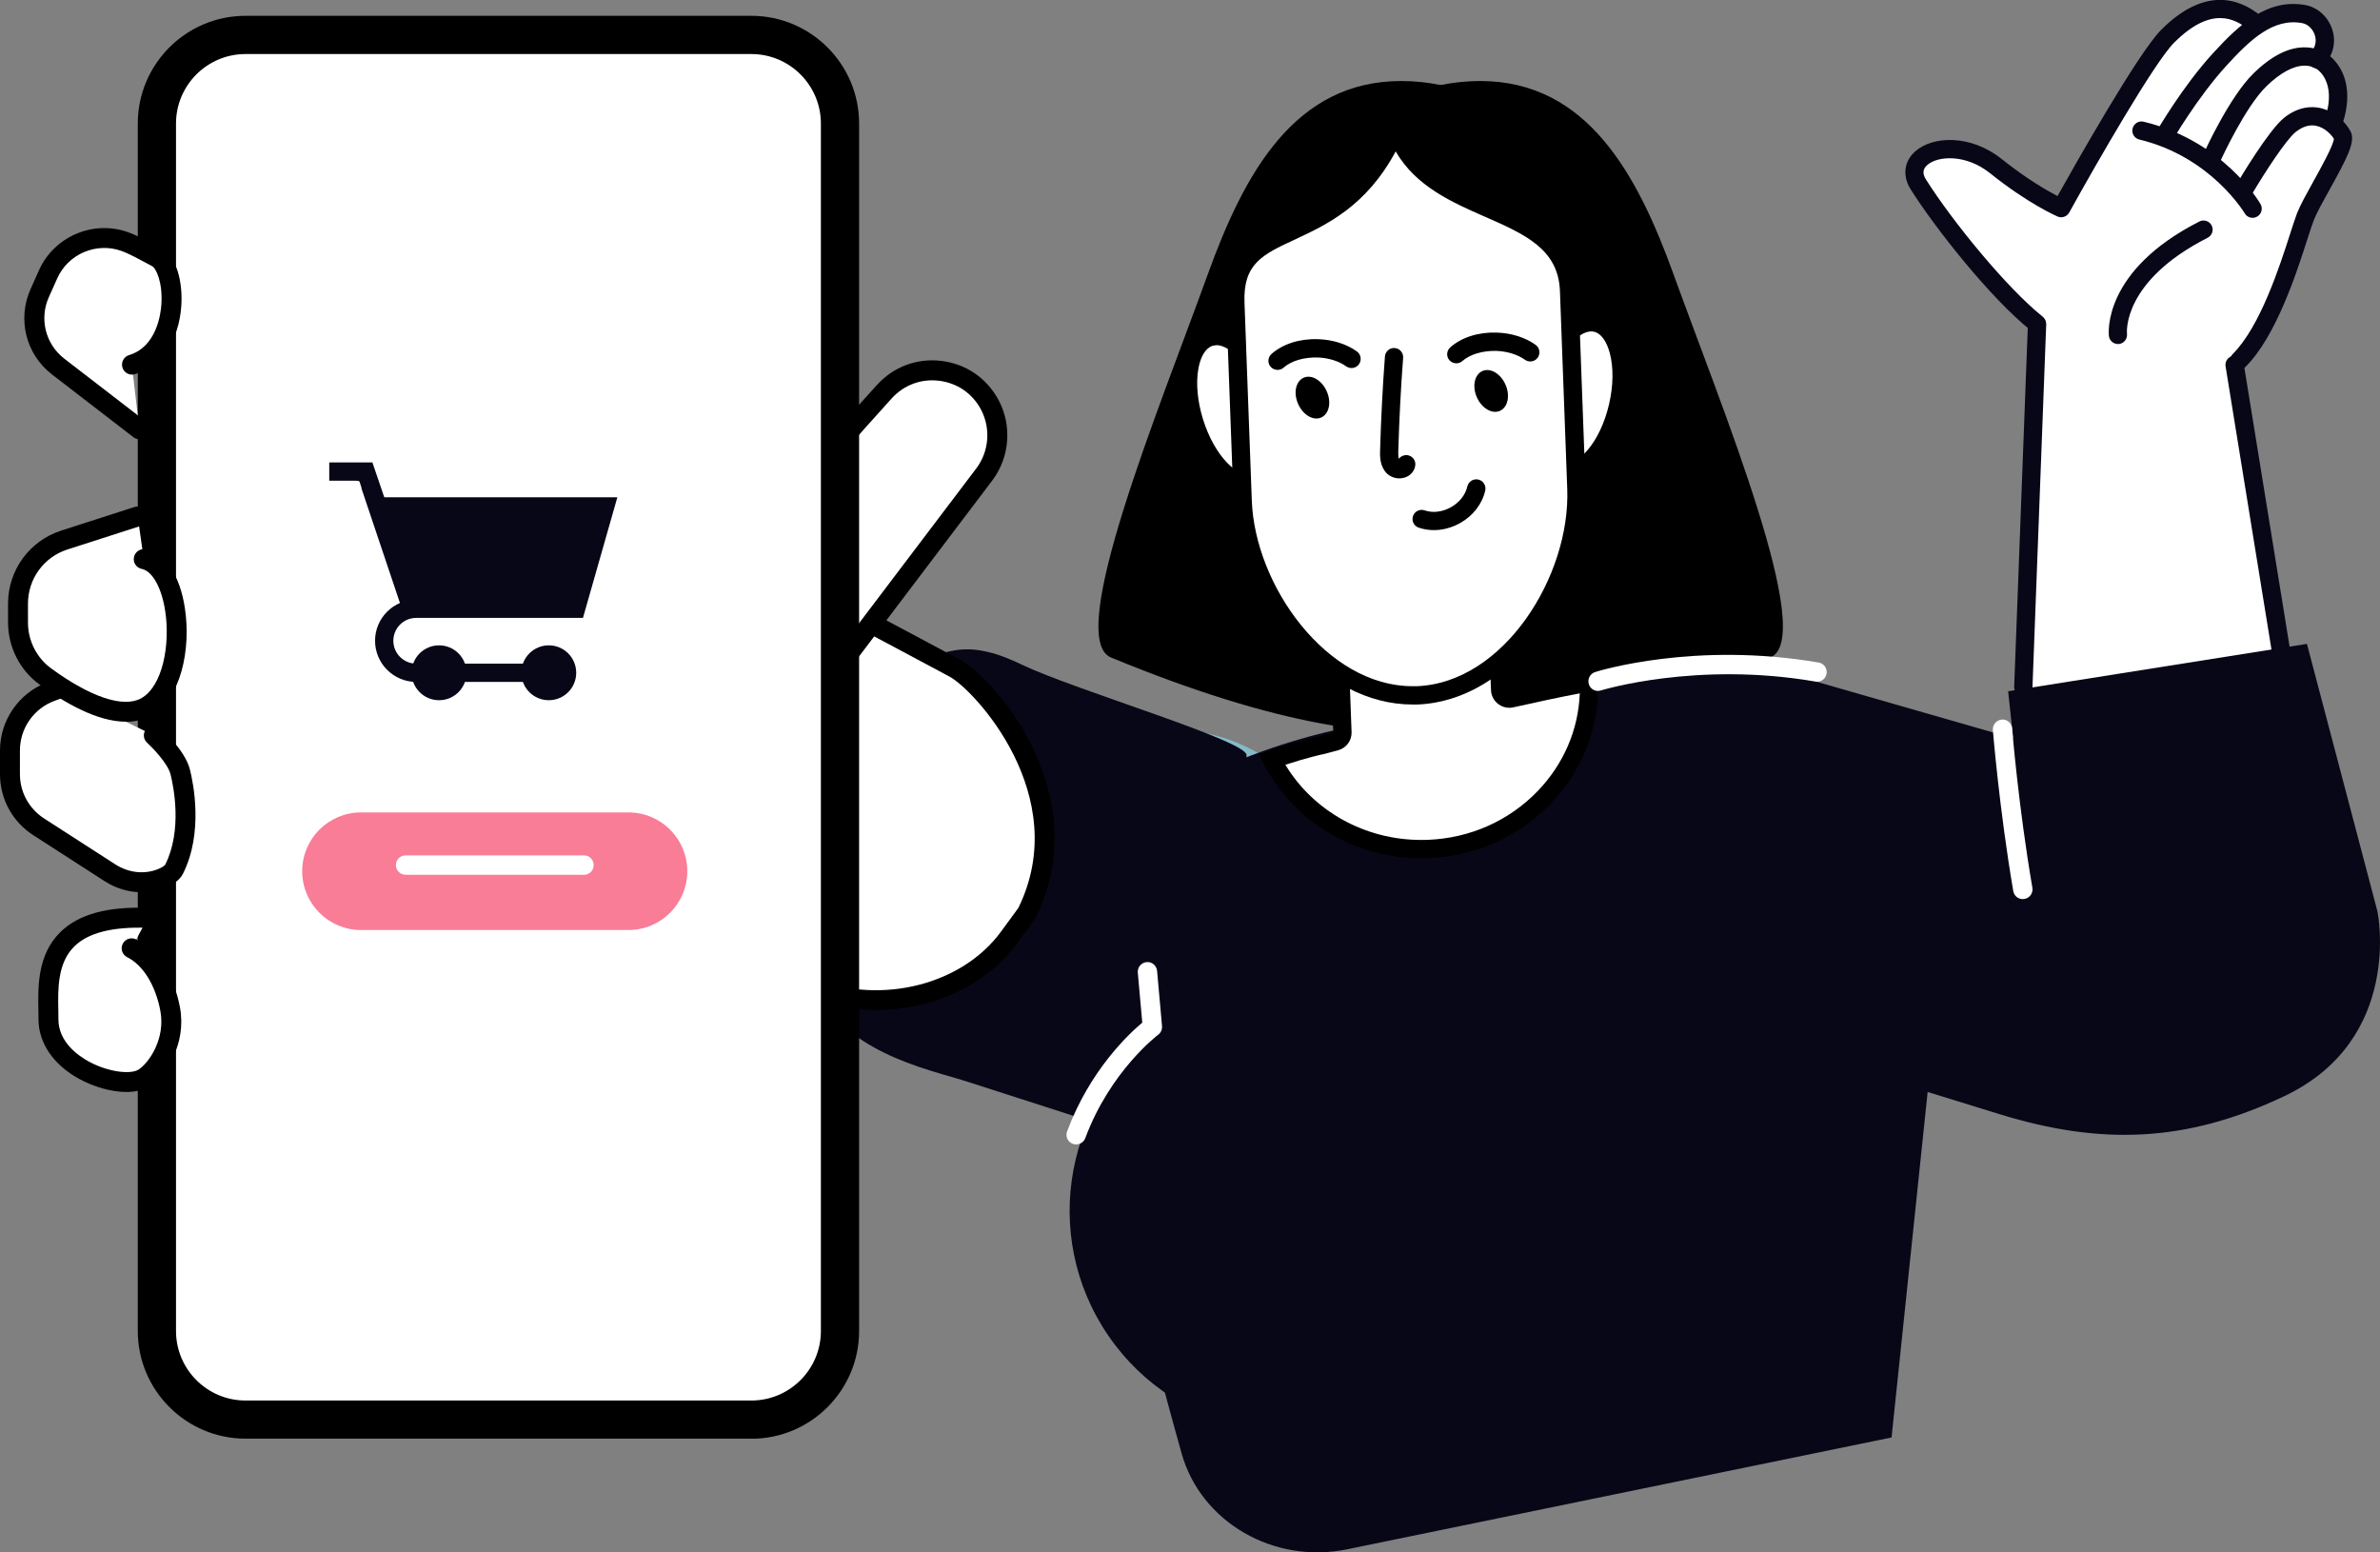 <?xml version="1.0" encoding="UTF-8"?><svg id="_レイヤー_2" xmlns="http://www.w3.org/2000/svg" viewBox="0 0 260.3 169.76"><rect x="0" y="0" width="260.3" height="169.76" fill="#808080" stroke="none"/><defs><style>.cls-1{fill:#f97d97;}.cls-2{fill:#fff;}.cls-3{fill:#080717;}.cls-4{fill:#85bac6;}</style></defs><g id="_レイヤー_1-2"><g><path class="cls-2" d="m256.66,14.61c-.17-.35-.51-.79-.96-1.21.24-.62,1.42-4.14-.85-6.56-.15-.16-.37-.36-.67-.56.59-.87.75-1.9.42-2.91-.38-1.2-1.37-2.11-2.52-2.33-1.92-.36-3.6.14-5.15,1.07-3.19-2.61-6.63-2.1-10.23,1.52-2.58,2.59-10.04,15.9-11.47,18.47-.95-.47-3.48-1.81-6.63-4.33-3.18-2.54-7.05-2.42-8.81-.84-1.05.94-1.2,2.25-.4,3.51,2.91,4.61,8.87,11.9,12.9,15.2l-1.5,39.49s0,.03,0,.04c0,.01,0,.03,0,.04,0,.02.01.04.02.06,0,.03.01.06.03.08.01.03.03.06.05.09.02.02.03.04.05.06.03.03.06.04.09.06.02.01.04.03.07.04.04.02.08.02.12.03.02,0,.04.01.06.01h.02s.04,0,.06,0l28.27-3.49s0,0,0,0c0,0,0,0,.01,0,.03,0,.05-.02.08-.03.03-.01.07-.02.1-.04.03-.02.05-.04.07-.06.02-.02.05-.04.07-.06.02-.03.03-.06.04-.09.01-.03.03-.05.04-.09,0-.03,0-.06,0-.1,0-.03.01-.06,0-.09,0,0,0,0,0,0,0,0,0,0,0,0l-5.14-31.66c.12,0,.24-.05.33-.14,3.29-3.27,5.49-10.13,6.68-13.82.3-.93.53-1.66.71-2.1.32-.8,1-2.03,1.72-3.32,1.89-3.4,2.74-5.09,2.32-5.93Z"/><path d="m140.74,30.01c0,11.68-19.12,71.59,52.88,41.89,5.11-2.11-5.29-27.25-10.58-41.89-3.97-10.99-9.47-21.15-21.15-21.15s-21.15,9.47-21.15,21.15Z"/><circle class="cls-4" cx="127.83" cy="99.42" r="19.67" transform="translate(-32.86 119.51) rotate(-45)"/><g><path class="cls-3" d="m222.79,36.41c-.22,0-.44-.07-.62-.22-4.51-3.6-10.56-11.3-13.2-15.48-.92-1.46-.74-3.06.49-4.15,1.91-1.71,6.07-1.88,9.45.82,2.73,2.18,4.98,3.47,6.12,4.06,1.88-3.36,8.82-15.65,11.32-18.16,4.77-4.79,8.59-3.47,10.94-1.52.43.35.48.98.13,1.41-.35.43-.98.49-1.41.13-1.62-1.34-4.23-2.65-8.25,1.39-2.12,2.12-8.41,13.06-11.45,18.55-.25.45-.8.64-1.27.44-.13-.06-3.21-1.39-7.39-4.74-2.67-2.14-5.76-1.89-6.87-.89-.5.44-.54.95-.13,1.59,2.89,4.58,8.84,11.86,12.75,14.98.43.34.5.97.16,1.41-.2.25-.49.38-.78.38Z"/><path class="cls-3" d="m236.66,15.98c-.17,0-.34-.04-.5-.13-.48-.27-.65-.88-.37-1.36.12-.2,2.89-5.02,6.28-8.71,2.82-3.07,5.92-6,10.1-5.22,1.33.25,2.47,1.3,2.91,2.67.45,1.4.1,2.84-.96,3.93-.38.4-1.02.41-1.41.03-.4-.38-.41-1.02-.03-1.41.73-.75.62-1.54.49-1.94-.21-.67-.76-1.2-1.37-1.31-3.18-.6-5.72,1.84-8.26,4.61-3.23,3.52-5.99,8.3-6.02,8.35-.18.32-.52.5-.87.5Z"/><path class="cls-3" d="m241.97,18.11c-.14,0-.28-.03-.41-.09-.5-.23-.73-.82-.5-1.32.11-.25,2.81-6.16,5.42-8.69,1.97-1.92,3.88-2.89,5.7-2.83,1.6.04,2.59.84,3.04,1.32,2.67,2.84.98,7.01.91,7.19-.21.51-.8.75-1.31.54-.51-.21-.75-.79-.54-1.3.02-.06,1.25-3.17-.52-5.06-.23-.25-.75-.67-1.63-.69-.02,0-.04,0-.07,0-1.22,0-2.67.78-4.19,2.26-2.33,2.27-4.96,8.03-4.99,8.09-.17.37-.53.59-.91.59Z"/><path class="cls-3" d="m244.89,40.43c-.26,0-.51-.1-.71-.29-.39-.39-.39-1.02,0-1.41,3.03-3.01,5.16-9.65,6.31-13.22.31-.95.55-1.71.74-2.2.35-.89,1.06-2.16,1.8-3.5.81-1.46,2.16-3.88,2.23-4.63-.26-.43-.97-1.21-1.92-1.42-.74-.16-1.5.07-2.27.68-1.06.85-3.45,4.55-4.71,6.69-.28.48-.89.64-1.37.36-.48-.28-.63-.89-.36-1.37.35-.6,3.49-5.88,5.18-7.24,1.58-1.25,3.02-1.27,3.95-1.07,1.58.35,2.83,1.58,3.33,2.58.53,1.06-.26,2.68-2.33,6.39-.71,1.28-1.39,2.5-1.69,3.27-.17.43-.4,1.15-.7,2.07-1.2,3.73-3.43,10.67-6.8,14.02-.2.19-.45.29-.71.29Z"/><path class="cls-3" d="m246.36,23.82c-.34,0-.68-.18-.86-.5-.04-.06-3.71-6.19-11.52-8.06-.54-.13-.87-.67-.74-1.21.13-.54.67-.87,1.21-.74,8.67,2.08,12.62,8.72,12.78,9,.28.48.12,1.09-.36,1.37-.16.09-.33.14-.5.14Z"/><path class="cls-3" d="m249.55,72.66c-.48,0-.91-.35-.99-.84l-5.15-31.76c-.09-.54.28-1.06.83-1.15.54-.09,1.06.28,1.15.83l5.15,31.76c.09.54-.28,1.06-.83,1.15-.05,0-.11.01-.16.01Z"/><path class="cls-3" d="m221.29,76.15s-.03,0-.04,0c-.55-.02-.98-.49-.96-1.04l1.5-39.63c.02-.55.51-1.02,1.04-.96.55.02.98.49.96,1.04l-1.5,39.63c-.02.54-.46.96-1,.96Z"/></g><path class="cls-3" d="m192.86,72.88l27.32,7.85-.55-5.14,32.68-5.18,7.72,29.29s2.88,13.97-10.2,20.17c-10.84,5.15-20.17,5.32-31.04,2-10.86-3.33-23.5-7.32-23.5-7.32,0,0-10.86-24.39-2.44-41.68Z"/><path class="cls-3" d="m148.39,79.35s-21.04,3.41-29.76,16.05c-4.47,6.49,4.93,43.26,10.6,63.53,2.11,7.52,10.08,12.14,18.11,10.49l59.54-12.23,5.64-54s1.54-10.22-2.57-18c-4.1-7.78-12.83-13.62-23.6-12.65-10.77.97-37.97,6.81-37.97,6.81Z"/><path class="cls-3" d="m108.49,71.41c-.57-.16-1.15-.28-1.76-.35-8.15-.93-16.16,10.51-19.23,19.05-1.95,5.42-1.89,10.9-.26,15.11,1.46,3.78,4.07,6.62,7.18,8.62,2.98,1.92,6.39,3.01,9.88,3.99,3.48.98,36.72,12.18,38.13,11.15,1.38-1-6.25-45.73-6.1-46.36.37-1.53-18.57-7.09-24.49-9.9-1.07-.51-2.17-.99-3.34-1.32Z"/><g><path class="cls-2" d="m92.87,66.89l11.48,6.13c3.46,1.85,14.24,14.11,7.95,26.81l-1.94,2.66c-4.53,6.21-13.82,8.59-21.67,5.57h0"/><path d="m95.74,110.45c-2.51,0-5.04-.44-7.44-1.37-.56-.22-.84-.85-.62-1.41.22-.56.85-.84,1.41-.62,7.39,2.85,16.16.62,20.4-5.19l1.89-2.58c6-12.27-4.84-23.85-7.53-25.29l-11.48-6.13c-.53-.28-.73-.94-.45-1.47.28-.53.94-.73,1.47-.45l11.48,6.13c4.27,2.28,14.92,15.12,8.41,28.26-.03.06-.06.11-.1.16l-1.94,2.66c-3.41,4.67-9.37,7.31-15.49,7.31Zm16.56-10.61h0,0Z"/></g><path d="m174.39,30.01c0,11.68,19.12,71.59-52.88,41.89-5.11-2.11,5.29-27.25,10.58-41.89,3.97-10.99,9.47-21.15,21.15-21.15s21.15,9.47,21.15,21.15Z"/><g><g><g><path class="cls-2" d="m153.9,36.19s.01,0,.02,0c0,0,.01,0,.02,0h-.05Z"/><path d="m153.94,36.19h0,0Zm0,0h-.04s0,0,0,0c0,0,.01,0,.02,0h0s.01,0,.02,0h0Zm-.04,0h0,0Z"/></g><g><path class="cls-2" d="m155.45,92.84c-6.97,0-13.26-3.8-16.32-9.78,3.12-1.09,5.33-1.56,5.36-1.57l1.61-.42c.45-.12.76-.54.75-1l-1.25-33.84c-.18-4.79,3.58-8.85,8.37-9.04.1,0,.2,0,.31,0,4.71,0,8.53,3.69,8.71,8.4l1.1,29.84c.01.3.15.57.39.75.18.14.39.21.61.21.07,0,.15,0,.22-.02,3.35-.76,6.2-1.35,8.49-1.76.33,9.68-7.57,17.85-17.63,18.23-.24,0-.48.01-.71.01Z"/><path d="m154.26,38.19h0c4.17,0,7.56,3.27,7.71,7.44l1.1,29.84c.02.59.31,1.15.78,1.51.35.27.78.42,1.22.42.15,0,.29-.02.44-.05,2.79-.63,5.22-1.14,7.27-1.53-.15,3.97-1.76,7.73-4.6,10.68-3.15,3.27-7.43,5.17-12.06,5.34-.23,0-.45.01-.68.01-6.18,0-11.8-3.16-14.86-8.22,2.44-.8,4.08-1.15,4.1-1.15.03,0,.07-.02.1-.02,0,0,.57-.15,1.55-.41.91-.24,1.53-1.07,1.49-2.01l-1.25-33.84c-.16-4.24,3.17-7.83,7.4-8,.09,0,.18,0,.27,0m0-2c-.11,0-.23,0-.34,0-5.35.21-9.53,4.71-9.33,10.07l1.25,33.84c-.99.26-1.56.41-1.56.41,0,0-2.75.58-6.53,1.98,2.93,6.7,9.78,11.35,17.69,11.35.25,0,.5,0,.75-.01,10.65-.39,18.97-9.04,18.59-19.32-.01-.36-.06-.72-.1-1.08-2.7.46-6.09,1.17-9.61,1.96l-1.1-29.84c-.19-5.24-4.51-9.36-9.71-9.36h0Z"/></g></g><g><path class="cls-2" d="m138.97,43.53c1.37,4.4.61,8.56-1.7,9.28-2.31.72-5.3-2.27-6.67-6.67-1.37-4.4-.61-8.56,1.7-9.28,2.31-.72,5.3,2.27,6.67,6.67Z"/><path d="m136.58,53.92c-2.65,0-5.54-3.04-6.93-7.48-.71-2.28-.91-4.59-.56-6.5.39-2.14,1.43-3.57,2.92-4.03,2.89-.89,6.36,2.32,7.92,7.33s.52,9.63-2.36,10.53c-.32.1-.66.15-.99.15Zm-3.56-16.16c-.14,0-.28.02-.41.06-.73.23-1.3,1.13-1.54,2.48-.29,1.6-.11,3.56.5,5.54,1.29,4.14,3.88,6.5,5.42,6.01,1.53-.48,2.33-3.89,1.04-8.03h0c-1.18-3.78-3.45-6.08-5-6.08Z"/></g><g><path class="cls-2" d="m168.42,42.44c-1.04,4.49.02,8.58,2.38,9.13,2.36.55,5.12-2.65,6.16-7.15,1.04-4.49-.02-8.58-2.38-9.13-2.36-.55-5.12,2.65-6.16,7.15Z"/><path d="m171.32,52.63c-.25,0-.5-.03-.75-.08-2.94-.68-4.31-5.22-3.13-10.33.54-2.33,1.54-4.42,2.8-5.89,1.42-1.64,3.03-2.36,4.56-2,1.52.35,2.66,1.7,3.21,3.8.49,1.88.46,4.19-.08,6.52-1.09,4.68-3.89,7.98-6.61,7.98Zm2.72-16.39c-.69,0-1.51.49-2.28,1.4-1.06,1.23-1.9,3.02-2.37,5.04h0c-.98,4.22.07,7.57,1.63,7.93,1.54.36,3.98-2.18,4.96-6.4.47-2.02.5-4,.09-5.57-.35-1.33-.97-2.19-1.72-2.36-.1-.02-.2-.04-.31-.04Zm-5.63,6.21h0,0Z"/></g><g><path class="cls-2" d="m154.97,76.03h0c-10.08.37-18.69-11.16-19.06-21.24l-.8-21.66c-.37-10.08,11.41-4.82,17.58-18.93h0c3.45,10.09,18.55,7.5,18.93,17.58l.8,21.66c.37,10.08-7.36,22.22-17.44,22.59Z"/><path d="m154.49,77.04c-4.84,0-9.59-2.49-13.45-7.07-3.64-4.32-5.93-9.98-6.13-15.15l-.8-21.66c-.21-5.59,3.13-7.14,6.66-8.78,3.75-1.74,7.99-3.72,11-10.58.17-.38.54-.63.96-.6.41.02.77.29.91.68,1.52,4.45,5.63,6.25,9.61,8,4.5,1.97,9.16,4.02,9.37,9.87l.8,21.66c.19,5.17-1.67,10.99-4.99,15.56-3.64,5.02-8.4,7.88-13.41,8.07h0c-.17,0-.35,0-.52,0Zm.48-1.01h0,0Zm-2.32-59.48c-3.24,6.02-7.53,8.01-11.04,9.65-3.53,1.64-5.66,2.63-5.5,6.89l.8,21.66c.35,9.33,8.22,20.29,17.58,20.29.15,0,.29,0,.44,0,9.56-.35,16.83-12.08,16.48-21.56l-.8-21.66c-.17-4.6-3.88-6.22-8.18-8.11-3.59-1.57-7.59-3.33-9.78-7.15Z"/></g><path d="m141.97,44.16c.52,1.2,1.65,1.88,2.52,1.5.87-.38,1.15-1.66.62-2.86s-1.65-1.88-2.52-1.5c-.87.38-1.15,1.66-.62,2.86Z"/><path d="m139.73,40.45c-.27,0-.55-.11-.75-.33-.37-.41-.33-1.04.08-1.41,1.23-1.09,3.07-1.69,5.09-1.62,1.61.05,3.12.53,4.25,1.34.45.32.55.95.23,1.4-.32.45-.94.55-1.4.23-.8-.58-1.95-.93-3.15-.97-1.49-.03-2.85.37-3.69,1.11-.19.17-.43.25-.67.25Z"/><path d="m161.52,43.43c.52,1.2,1.65,1.88,2.52,1.5.87-.38,1.15-1.66.62-2.86-.52-1.2-1.65-1.88-2.52-1.5s-1.15,1.66-.62,2.86Z"/><path d="m159.28,39.73c-.27,0-.55-.11-.75-.33-.37-.41-.33-1.04.08-1.41,1.23-1.1,3.1-1.69,5.09-1.62,1.61.05,3.12.53,4.25,1.34.45.32.55.95.23,1.4-.32.45-.95.55-1.4.23-.81-.58-1.96-.93-3.15-.97-1.46-.03-2.85.37-3.69,1.11-.19.17-.43.25-.67.25Z"/><path d="m153.04,52.31c-.54,0-1.07-.22-1.43-.61-.72-.79-.69-1.88-.67-2.46.1-3.39.27-6.84.53-10.26.04-.55.53-.97,1.07-.92.55.04.96.52.92,1.07-.26,3.39-.43,6.81-.53,10.17,0,.22-.02.61.06.87.2-.27.55-.43.91-.4.55.06.95.55.89,1.1-.07.62-.5,1.13-1.12,1.34-.21.07-.42.1-.63.1Zm-.24-1.65h0s0,0,0,0Zm.28-.31h0,0Z"/><path d="m156.82,57.97c-.57,0-1.13-.09-1.66-.27-.52-.18-.8-.75-.62-1.27.18-.52.75-.8,1.27-.62.89.31,1.94.18,2.87-.34.94-.52,1.59-1.35,1.8-2.27.12-.54.66-.88,1.2-.76.54.12.88.66.76,1.2-.33,1.47-1.34,2.78-2.77,3.57-.9.5-1.88.76-2.84.76Z"/></g><g><path class="cls-2" d="m92.87,47.16c.17-.26,1.87-2.14,3.85-4.33,3.3-3.63,9.21-2.9,11.52,1.43h0c1.31,2.44,1.07,5.42-.6,7.63l-14.55,19.21"/><path d="m93.09,72.19c-.23,0-.46-.07-.66-.22-.48-.36-.57-1.05-.21-1.53l14.55-19.21c1.41-1.86,1.61-4.4.51-6.46-.93-1.75-2.6-2.89-4.56-3.13-1.97-.25-3.86.46-5.19,1.92-3.13,3.45-3.67,4.1-3.76,4.21-.35.48-1.02.6-1.51.26-.49-.34-.62-.99-.29-1.48.09-.14.27-.41,3.95-4.46,1.82-2,4.39-2.95,7.07-2.62,2.68.33,4.94,1.89,6.22,4.27,1.5,2.81,1.23,6.27-.69,8.81l-14.55,19.21c-.21.28-.54.43-.87.43Z"/></g><g><rect class="cls-2" x="16.17" y="2.82" width="76.71" height="153.41" rx="10.69" ry="10.69"/><path d="m82.18,157.32H26.85c-6.49,0-11.78-5.28-11.78-11.78V13.51c0-6.49,5.28-11.78,11.78-11.78h55.33c6.49,0,11.78,5.28,11.78,11.78v132.04c0,6.49-5.28,11.78-11.78,11.78ZM26.85,3.91c-5.29,0-9.6,4.31-9.6,9.6v132.04c0,5.29,4.31,9.6,9.6,9.6h55.33c5.29,0,9.6-4.31,9.6-9.6V13.51c0-5.29-4.31-9.6-9.6-9.6H26.85Z"/></g><g><path class="cls-2" d="m-11.5,43.18H120.54c4.8,0,8.69,3.89,8.69,8.69v55.33c0,4.79-3.89,8.69-8.69,8.69H-11.5c-4.79,0-8.69-3.89-8.69-8.69v-55.33c0-4.8,3.89-8.69,8.69-8.69Z" transform="translate(134.05 25.01) rotate(90)"/><path d="m82.18,155.32H26.85c-5.39,0-9.78-4.39-9.78-9.78V13.51c0-5.39,4.39-9.78,9.78-9.78h55.33c5.39,0,9.78,4.39,9.78,9.78v132.04c0,5.39-4.39,9.78-9.78,9.78ZM26.85,5.91c-4.19,0-7.6,3.41-7.6,7.6v132.04c0,4.19,3.41,7.6,7.6,7.6h55.33c4.19,0,7.6-3.41,7.6-7.6V13.51c0-4.19-3.41-7.6-7.6-7.6H26.85Z"/></g><g><path class="cls-2" d="m16.83,80.42s2.44,2.22,2.88,3.99c.44,1.77,1.33,6.65-.67,10.64-.2.4-.66.71-1.23.96-1.89.82-4.07.55-5.8-.57l-7.79-5.02c-1.96-1.26-3.14-3.43-3.14-5.75v-2.61c0-2.85,1.77-5.41,4.44-6.41l.88-.33"/><path d="m15.49,97.57c-1.4,0-2.81-.41-4.06-1.22l-7.79-5.02c-2.28-1.47-3.64-3.96-3.64-6.67v-2.61c0-3.29,2.07-6.27,5.15-7.43l.88-.33c.56-.21,1.19.07,1.4.64.21.56-.07,1.19-.64,1.4l-.88.33c-2.23.84-3.73,3-3.73,5.39v2.61c0,1.96.99,3.77,2.64,4.84l7.79,5.02c1.48.95,3.26,1.13,4.77.48.57-.25.69-.44.69-.44,1.89-3.78.92-8.53.58-9.89-.3-1.19-1.99-2.93-2.56-3.45-.45-.41-.48-1.09-.07-1.54.41-.45,1.09-.48,1.54-.07.27.25,2.7,2.5,3.21,4.53.39,1.55,1.48,6.94-.75,11.39-.3.6-.88,1.08-1.77,1.47-.88.38-1.81.57-2.76.57Z"/></g><g><path class="cls-2" d="m15.06,56.47l-8.02,2.58c-3.02.97-5.06,3.78-5.06,6.95v2.07c0,2.32,1.09,4.51,2.96,5.88,3.09,2.26,7.9,5.06,11,3.36,4.88-2.66,4.21-15.3-.22-16.18"/><path d="m13.76,78.92c-3.12,0-6.71-2.07-9.47-4.09-2.13-1.56-3.41-4.09-3.41-6.75v-2.07c0-3.66,2.34-6.87,5.82-7.99l8.02-2.58c.58-.19,1.19.13,1.37.7s-.13,1.19-.7,1.37l-8.02,2.58c-2.58.83-4.31,3.21-4.31,5.92v2.07c0,1.98.94,3.84,2.52,5,4.31,3.15,7.89,4.35,9.84,3.29,2.37-1.29,3.21-5.87,2.65-9.54-.39-2.57-1.4-4.38-2.57-4.62-.59-.12-.97-.69-.85-1.28.12-.59.69-.98,1.28-.85,2.14.43,3.75,2.83,4.29,6.42.68,4.46-.4,9.95-3.76,11.78-.83.45-1.74.65-2.7.65Z"/></g><g><path class="cls-2" d="m14.39,103.69c1.77.89,3.55,3.1,4.21,6.65s-1.39,6.59-2.88,7.54c-2.44,1.55-10.42-1.11-10.42-6.43,0-4.05-1.11-11.53,10.86-11.08"/><path d="m13.82,119.41c-1.69,0-3.63-.59-5.16-1.43-2.83-1.55-4.45-3.93-4.45-6.53,0-.29,0-.61-.01-.94-.05-2.58-.12-6.11,2.4-8.58,1.99-1.95,5.13-2.82,9.6-2.65.6.02,1.07.53,1.05,1.13-.02.6-.54,1.1-1.13,1.05-3.8-.14-6.48.54-7.99,2.03-1.85,1.82-1.8,4.68-1.75,6.99,0,.34.01.67.01.98,0,2.44,2.08,3.94,3.32,4.62,2.16,1.18,4.59,1.42,5.43.89,1.12-.71,2.97-3.33,2.4-6.42-.53-2.81-1.88-5-3.63-5.88-.54-.27-.76-.92-.49-1.46s.93-.75,1.46-.49c2.35,1.18,4.14,3.95,4.8,7.42.75,4.01-1.52,7.48-3.37,8.66-.67.43-1.54.61-2.48.61Z"/></g><g><path class="cls-2" d="m15.24,46.94l-8.89-6.85c-2.45-1.89-3.28-5.2-2.02-8.03l.93-2.08c1.43-3.19,5.07-4.74,8.37-3.57,1.26.45,3.08,1.53,3.42,1.68,2.44,1.11,2.82,10.14-2.63,11.77"/><path d="m15.24,48.03c-.23,0-.47-.07-.66-.23l-8.89-6.85c-2.86-2.2-3.82-6.04-2.35-9.33l.93-2.08c1.65-3.68,5.92-5.51,9.73-4.15,1.01.36,2.27,1.05,3.03,1.46.23.12.4.22.48.26,1.84.84,2.49,3.78,2.32,6.33-.26,3.8-2.16,6.6-5.08,7.48-.58.17-1.18-.15-1.36-.73-.17-.58.15-1.18.73-1.36,2.99-.9,3.46-4.46,3.53-5.54.16-2.41-.58-3.99-1.04-4.2-.1-.05-.32-.17-.62-.33-.7-.38-1.87-1.02-2.71-1.32-2.74-.98-5.82.33-7.01,2.98l-.93,2.08c-1.06,2.37-.36,5.13,1.69,6.72l8.89,6.85c.48.37.57,1.05.2,1.53-.21.28-.54.42-.86.42Z"/></g><g><path class="cls-3" d="m63.02,73.57c0-1.66-1.34-3-3-3-1.66,0-3,1.34-3,3,0,1.66,1.34,3,3,3,1.66,0,3-1.34,3-3Z"/><path class="cls-3" d="m51.02,73.57c0-1.66-1.34-3-3-3-1.66,0-3,1.34-3,3,0,1.66,1.34,3,3,3,1.66,0,3-1.34,3-3Z"/><rect class="cls-3" x="50.02" y="72.57" width="8" height="2"/><g><polyline class="cls-3" points="36.02 51.57 40.02 51.57 45.02 66.57 63.02 66.57 66.21 55.37 41.35 55.37 40.46 53.01"/><path class="cls-3" d="m63.77,67.57h-19.48l-4.77-14.2h.03s-.26-.8-.26-.8h-3.28v-2h4.72l1.3,3.81h25.49l-3.76,13.19Zm-18.03-2h16.52l2.62-9.19h-22.21l3.06,9.19Z"/></g><path class="cls-3" d="m45.52,74.57c-2.48,0-4.5-2.02-4.5-4.5s2.02-4.5,4.5-4.5v2c-1.38,0-2.5,1.12-2.5,2.5s1.12,2.5,2.5,2.5v2Z"/></g><path class="cls-1" d="m68.74,101.7h-29.26c-3.55,0-6.43-2.88-6.43-6.43h0c0-3.55,2.88-6.43,6.43-6.43h29.26c3.55,0,6.43,2.88,6.43,6.43h0c0,3.55-2.88,6.43-6.43,6.43Z"/><path class="cls-2" d="m63.87,95.66h-19.51c-.58,0-1.06-.47-1.06-1.06s.47-1.06,1.06-1.06h19.51c.58,0,1.06.47,1.06,1.06s-.47,1.06-1.06,1.06Z"/><path class="cls-3" d="m231.64,37.62c-.5,0-.93-.37-.99-.88-.03-.29-.71-7.13,9.9-12.52.49-.25,1.09-.05,1.34.44.25.49.05,1.09-.44,1.34-9.28,4.72-8.85,10.28-8.82,10.52.05.55-.34,1.04-.89,1.1-.04,0-.07,0-.11,0Z"/><path class="cls-2" d="m221.23,98.32c-.51,0-.95-.36-1.04-.88-1.54-9.03-2.22-17.52-2.23-17.61-.05-.58.39-1.09.97-1.14.59-.06,1.09.39,1.14.97,0,.08.68,8.48,2.21,17.42.1.58-.29,1.12-.86,1.22-.06.01-.12.02-.18.02Z"/><circle class="cls-3" cx="141.17" cy="132.38" r="24.18" transform="translate(-50.12 103.02) rotate(-34.43)"/><path class="cls-2" d="m117.7,125.15c-.12,0-.25-.02-.37-.07-.55-.2-.83-.81-.62-1.36,2.49-6.7,6.78-10.69,8.22-11.89l-.49-5.47c-.05-.58.38-1.09.96-1.15.59-.06,1.09.38,1.15.96l.54,6.04c.03.37-.13.72-.42.94-.05.04-5.24,3.96-7.97,11.3-.16.43-.56.69-.99.69Z"/><path class="cls-2" d="m174.78,75.56c-.45,0-.87-.29-1.01-.74-.17-.56.13-1.15.69-1.33.44-.14,10.92-3.36,24.45-1.04.58.1.96.65.86,1.22-.1.58-.64.97-1.22.86-12.99-2.24-23.35.94-23.45.97s-.21.05-.32.05Z"/></g></g></svg>